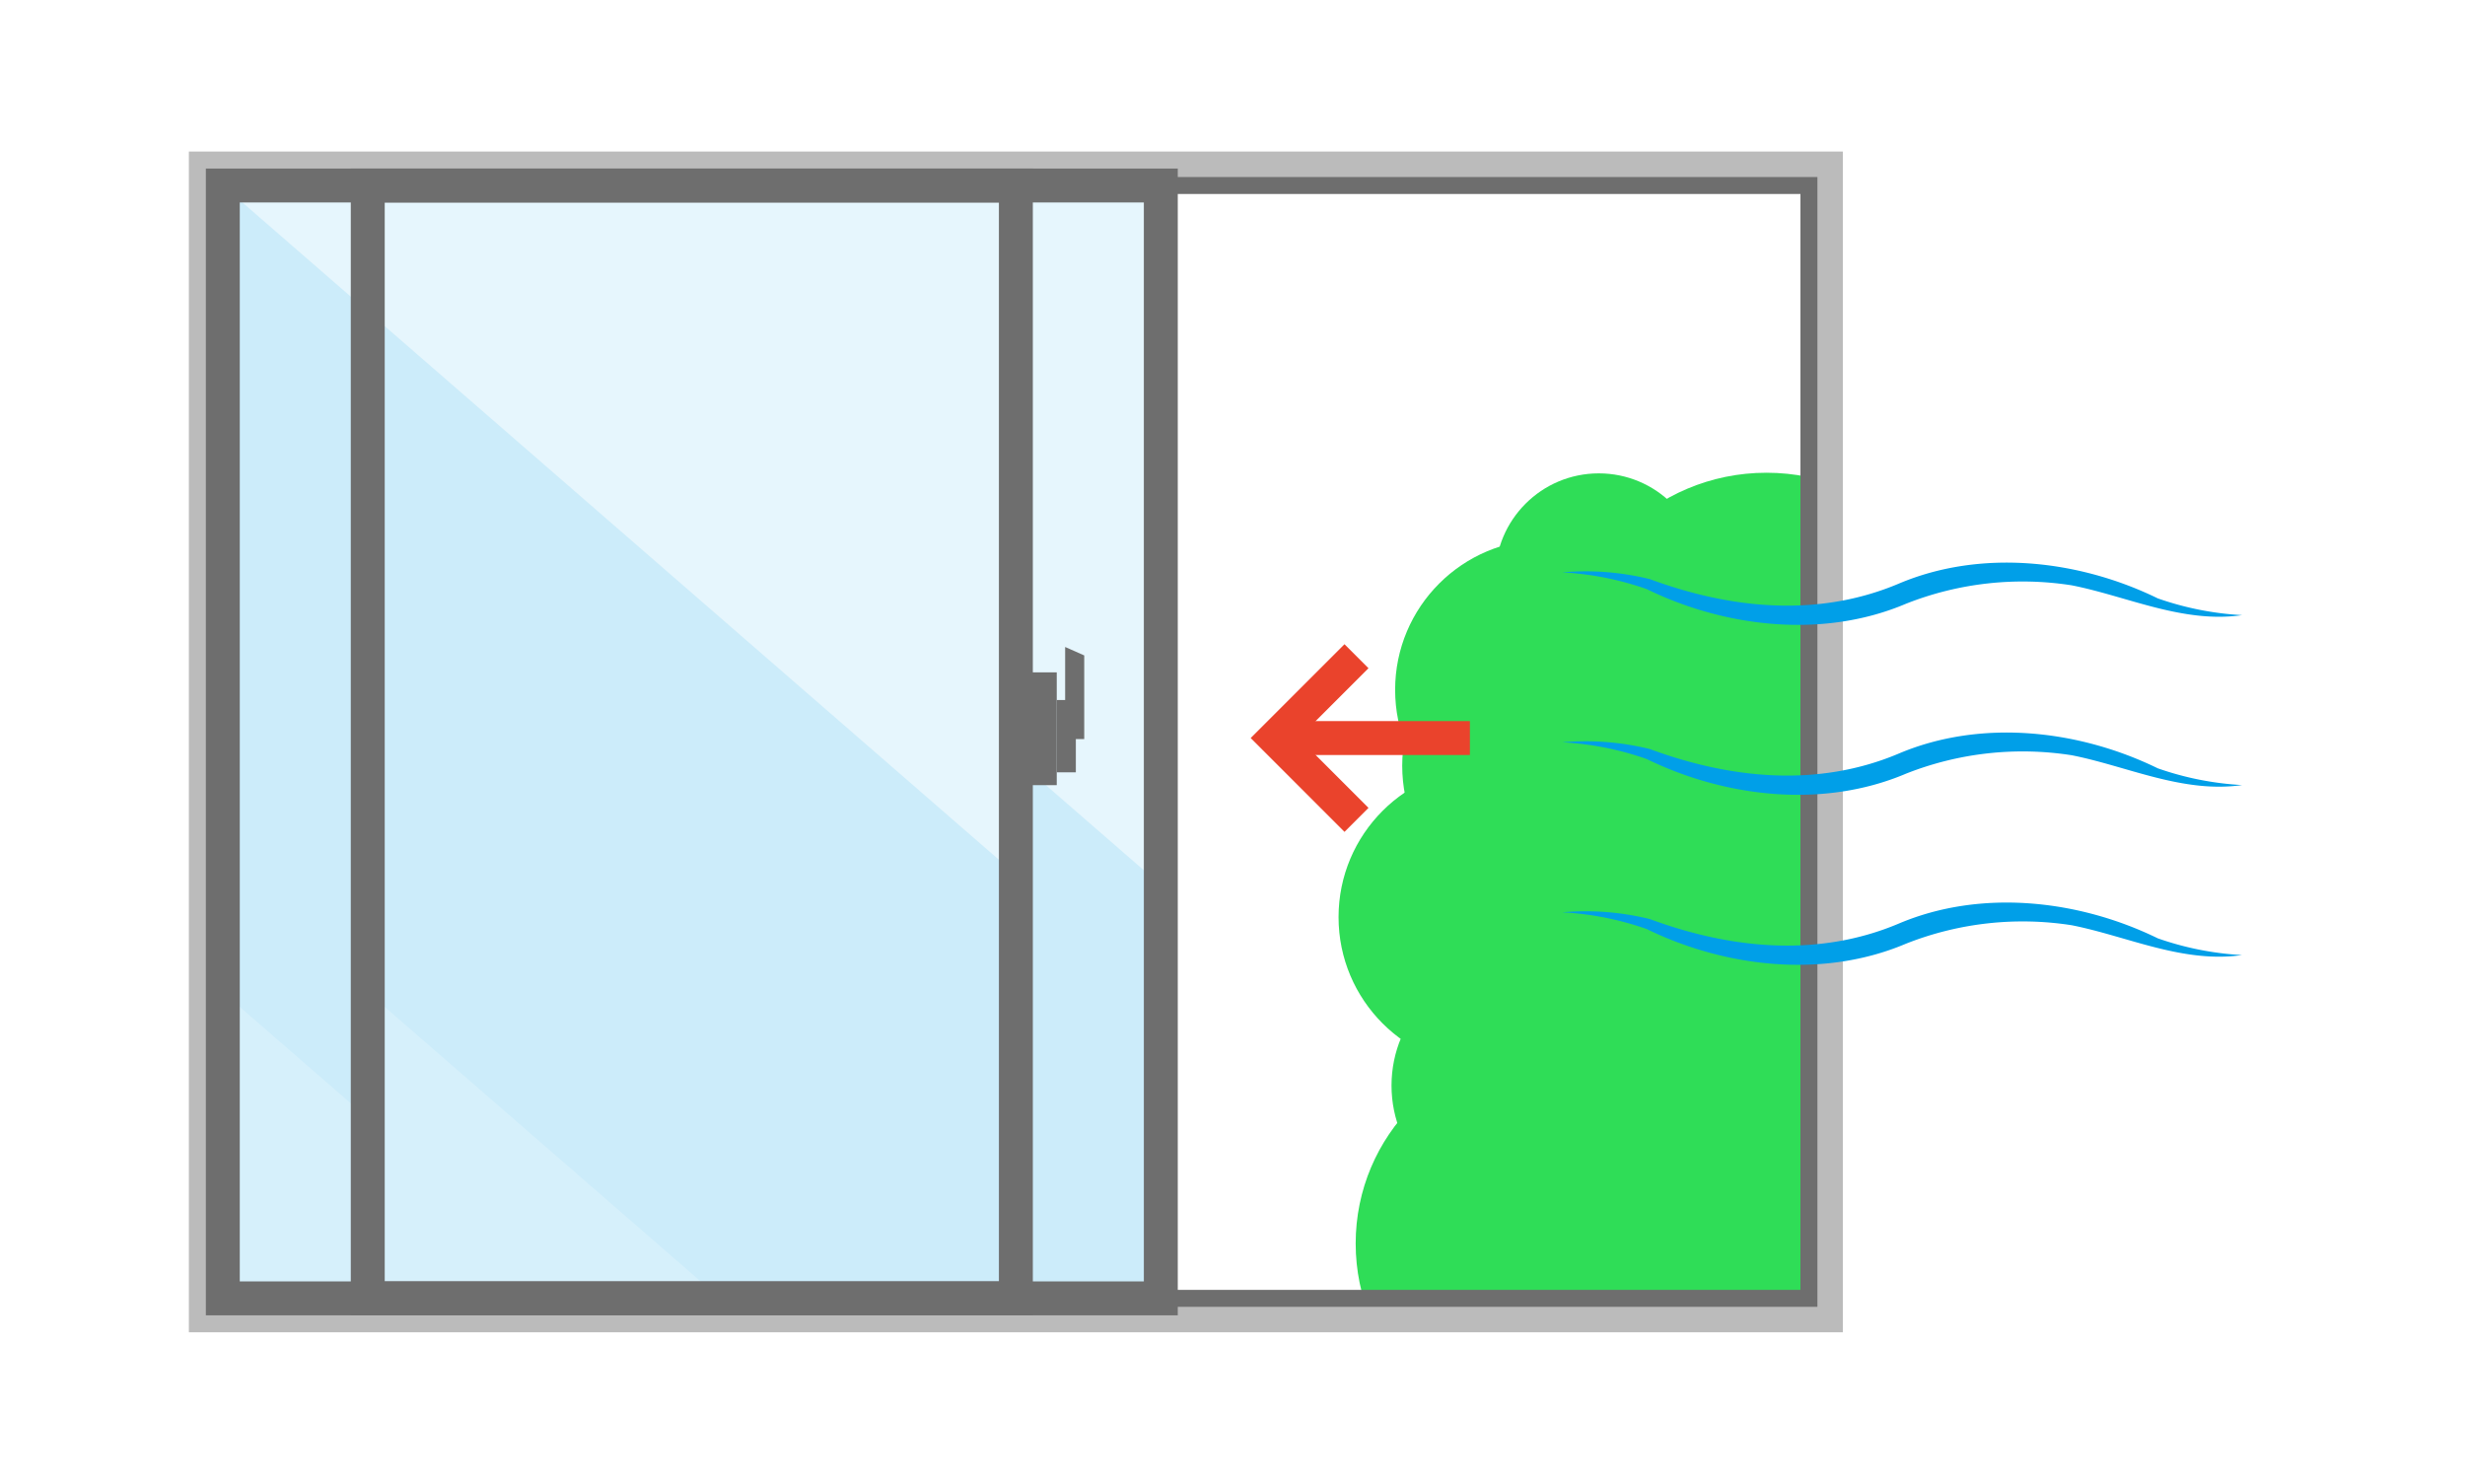 <svg xmlns="http://www.w3.org/2000/svg" xmlns:xlink="http://www.w3.org/1999/xlink" width="206" height="124" viewBox="0 0 206 124">
  <defs>
    <clipPath id="clip-path">
      <rect id="長方形_1053" data-name="長方形 1053" width="66.276" height="93" transform="translate(66.276 93) rotate(180)" fill="none"/>
    </clipPath>
  </defs>
  <g id="グループ_1348" data-name="グループ 1348" transform="translate(-983 -1005)">
    <rect id="長方形_83" data-name="長方形 83" width="206" height="124" transform="translate(983 1005)" fill="#fff"/>
    <g id="グループ_939" data-name="グループ 939" transform="translate(423.304 -301.594)">
      <g id="グループ_930" data-name="グループ 930" transform="translate(644.592 1322.094)">
        <g id="グループ_929" data-name="グループ 929" clip-path="url(#clip-path)">
          <g id="グループ_928" data-name="グループ 928" transform="translate(26.967 24.005)">
            <circle id="楕円形_1082" data-name="楕円形 1082" cx="12.559" cy="12.559" r="12.559" transform="translate(27.118 20.383)" fill="#2fdd57"/>
            <circle id="楕円形_1083" data-name="楕円形 1083" cx="12.559" cy="12.559" r="12.559" transform="translate(19.01 16.19)" fill="#2fdd57"/>
            <circle id="楕円形_1084" data-name="楕円形 1084" cx="17.007" cy="17.007" r="17.007" transform="translate(18.756)" fill="#2fdd57"/>
            <circle id="楕円形_1085" data-name="楕円形 1085" cx="8.657" cy="8.657" r="8.657" transform="translate(13.091 0.052)" fill="#2fdd57"/>
            <circle id="楕円形_1086" data-name="楕円形 1086" cx="12.559" cy="12.559" r="12.559" transform="translate(10.064 29.609)" fill="#2fdd57"/>
            <circle id="楕円形_1087" data-name="楕円形 1087" cx="15.25" cy="15.25" r="15.25" transform="translate(8.283 49.744)" fill="#2fdd57"/>
            <circle id="楕円形_1088" data-name="楕円形 1088" cx="16.336" cy="16.336" r="16.336" transform="translate(1.431 48.073)" fill="#2fdd57"/>
            <circle id="楕円形_1089" data-name="楕円形 1089" cx="10.312" cy="10.312" r="10.312" transform="translate(4.426 40.899)" fill="#2fdd57"/>
            <circle id="楕円形_1090" data-name="楕円形 1090" cx="12.559" cy="12.559" r="12.559" transform="translate(0 24.577)" fill="#2fdd57"/>
            <circle id="楕円形_1091" data-name="楕円形 1091" cx="12.559" cy="12.559" r="12.559" transform="translate(5.32 11.924)" fill="#2fdd57"/>
            <circle id="楕円形_1092" data-name="楕円形 1092" cx="12.559" cy="12.559" r="12.559" transform="translate(4.728 5.584)" fill="#2fdd57"/>
            <circle id="楕円形_1093" data-name="楕円形 1093" cx="12.559" cy="12.559" r="12.559" transform="translate(24.322 34.362)" fill="#2fdd57"/>
            <circle id="楕円形_1094" data-name="楕円形 1094" cx="12.559" cy="12.559" r="12.559" transform="translate(27.118 49.458)" fill="#2fdd57"/>
          </g>
        </g>
      </g>
      <g id="グループ_934" data-name="グループ 934" transform="translate(578.316 1322.094)">
        <g id="グループ_932" data-name="グループ 932">
          <rect id="長方形_1054" data-name="長方形 1054" width="66.276" height="93" transform="translate(66.276 93) rotate(180)" fill="#ccecfa"/>
          <rect id="長方形_1055" data-name="長方形 1055" width="66.276" height="93" transform="translate(78.389 93) rotate(180)" fill="#ccecfa"/>
          <rect id="長方形_1056" data-name="長方形 1056" width="54.163" height="93" transform="translate(132.552 93) rotate(180)" fill="none"/>
          <path id="パス_6766" data-name="パス 6766" d="M578.316,1322.094l66.276,57.578v-57.578Z" transform="translate(-578.316 -1322.094)" fill="#fff" opacity="0.5"/>
          <path id="パス_6767" data-name="パス 6767" d="M631.075,1322.094l-.976,47.087,12.077,10.492v-57.578Z" transform="translate(-564.799 -1322.094)" fill="#fff" opacity="0.5"/>
          <path id="パス_6768" data-name="パス 6768" d="M590.429,1401.14v-15.066l-12.113-10.524v25.589Z" transform="translate(-578.316 -1308.139)" fill="#fff" opacity="0.2"/>
          <path id="パス_6769" data-name="パス 6769" d="M617.377,1401.14l-29.455-25.589v25.589Z" transform="translate(-575.808 -1308.139)" fill="#fff" opacity="0.2"/>
          <g id="長方形_1057" data-name="長方形 1057" transform="translate(132.552 93) rotate(180)" fill="none" stroke="#bbb" stroke-linecap="round" stroke-miterlimit="10" stroke-width="2.835">
            <rect width="132.552" height="93" stroke="none"/>
            <rect x="-1.417" y="-1.417" width="135.387" height="95.835" fill="none"/>
          </g>
          <rect id="長方形_1058" data-name="長方形 1058" width="66.276" height="93" transform="translate(66.276 93) rotate(180)" fill="none" stroke="#6e6e6e" stroke-linecap="round" stroke-miterlimit="10" stroke-width="2.835"/>
          <rect id="長方形_1059" data-name="長方形 1059" width="66.276" height="93" transform="translate(78.389 93) rotate(180)" fill="none" stroke="#6e6e6e" stroke-linecap="round" stroke-miterlimit="10" stroke-width="2.835"/>
          <rect id="長方形_1060" data-name="長方形 1060" width="66.276" height="93" transform="translate(132.552 93) rotate(180)" fill="none" stroke="#6e6e6e" stroke-linecap="round" stroke-miterlimit="10" stroke-width="1.417"/>
          <g id="グループ_931" data-name="グループ 931" transform="translate(66.773 38.565)">
            <rect id="長方形_1061" data-name="長方形 1061" width="2.92" height="9.425" transform="translate(2.92 11.547) rotate(180)" fill="#6e6e6e"/>
            <rect id="長方形_1062" data-name="長方形 1062" width="1.595" height="6.043" transform="translate(4.515 10.475) rotate(180)" fill="#6e6e6e"/>
            <path id="パス_6770" data-name="パス 6770" d="M635.733,1360.37h-1.595v-7.694l1.595.707Z" transform="translate(-630.517 -1352.676)" fill="#6e6e6e"/>
          </g>
        </g>
        <g id="グループ_933" data-name="グループ 933" transform="translate(87.904 39.338)">
          <line id="線_558" data-name="線 558" x1="16.315" transform="translate(0 6.838)" fill="none" stroke="#ea432c" stroke-miterlimit="10" stroke-width="2.835"/>
          <path id="パス_6771" data-name="パス 6771" d="M654.861,1353.289l-6.838,6.838,6.838,6.838" transform="translate(-648.023 -1353.289)" fill="none" stroke="#ea432c" stroke-miterlimit="10" stroke-width="2.835"/>
        </g>
      </g>
      <g id="グループ_938" data-name="グループ 938" transform="translate(690.266 1353.607)">
        <g id="グループ_935" data-name="グループ 935">
          <path id="パス_6772" data-name="パス 6772" d="M723.9,1351.473c-4.931.719-9.618-1.578-14.236-2.489a26.519,26.519,0,0,0-13.854,1.537c-6.914,2.938-15.086,1.994-21.67-1.221a25.408,25.408,0,0,0-7.05-1.4,22.381,22.381,0,0,1,7.309.565c6.743,2.492,14.025,3.234,20.781.387,6.913-2.936,15.085-1.994,21.667,1.222a25.417,25.417,0,0,0,7.053,1.4Z" transform="translate(-667.092 -1347.083)" fill="#009fe8"/>
        </g>
        <g id="グループ_936" data-name="グループ 936" transform="translate(0 14.202)">
          <path id="パス_6773" data-name="パス 6773" d="M723.9,1362.734c-4.931.719-9.618-1.578-14.236-2.489a26.517,26.517,0,0,0-13.854,1.537c-6.914,2.939-15.086,1.994-21.67-1.221a25.444,25.444,0,0,0-7.05-1.4,22.452,22.452,0,0,1,7.309.565c6.743,2.492,14.025,3.235,20.781.387,6.913-2.936,15.085-1.992,21.667,1.223a25.46,25.46,0,0,0,7.053,1.4Z" transform="translate(-667.092 -1358.346)" fill="#009fe8"/>
        </g>
        <g id="グループ_937" data-name="グループ 937" transform="translate(0 28.404)">
          <path id="パス_6774" data-name="パス 6774" d="M723.9,1374c-4.931.72-9.618-1.576-14.236-2.489a26.518,26.518,0,0,0-13.854,1.538c-6.914,2.938-15.086,1.994-21.67-1.221a25.4,25.4,0,0,0-7.05-1.4,22.416,22.416,0,0,1,7.309.566c6.743,2.492,14.025,3.233,20.781.387,6.913-2.937,15.085-1.994,21.667,1.222a25.372,25.372,0,0,0,7.053,1.4Z" transform="translate(-667.092 -1369.608)" fill="#009fe8"/>
        </g>
      </g>
    </g>
  </g>
</svg>
